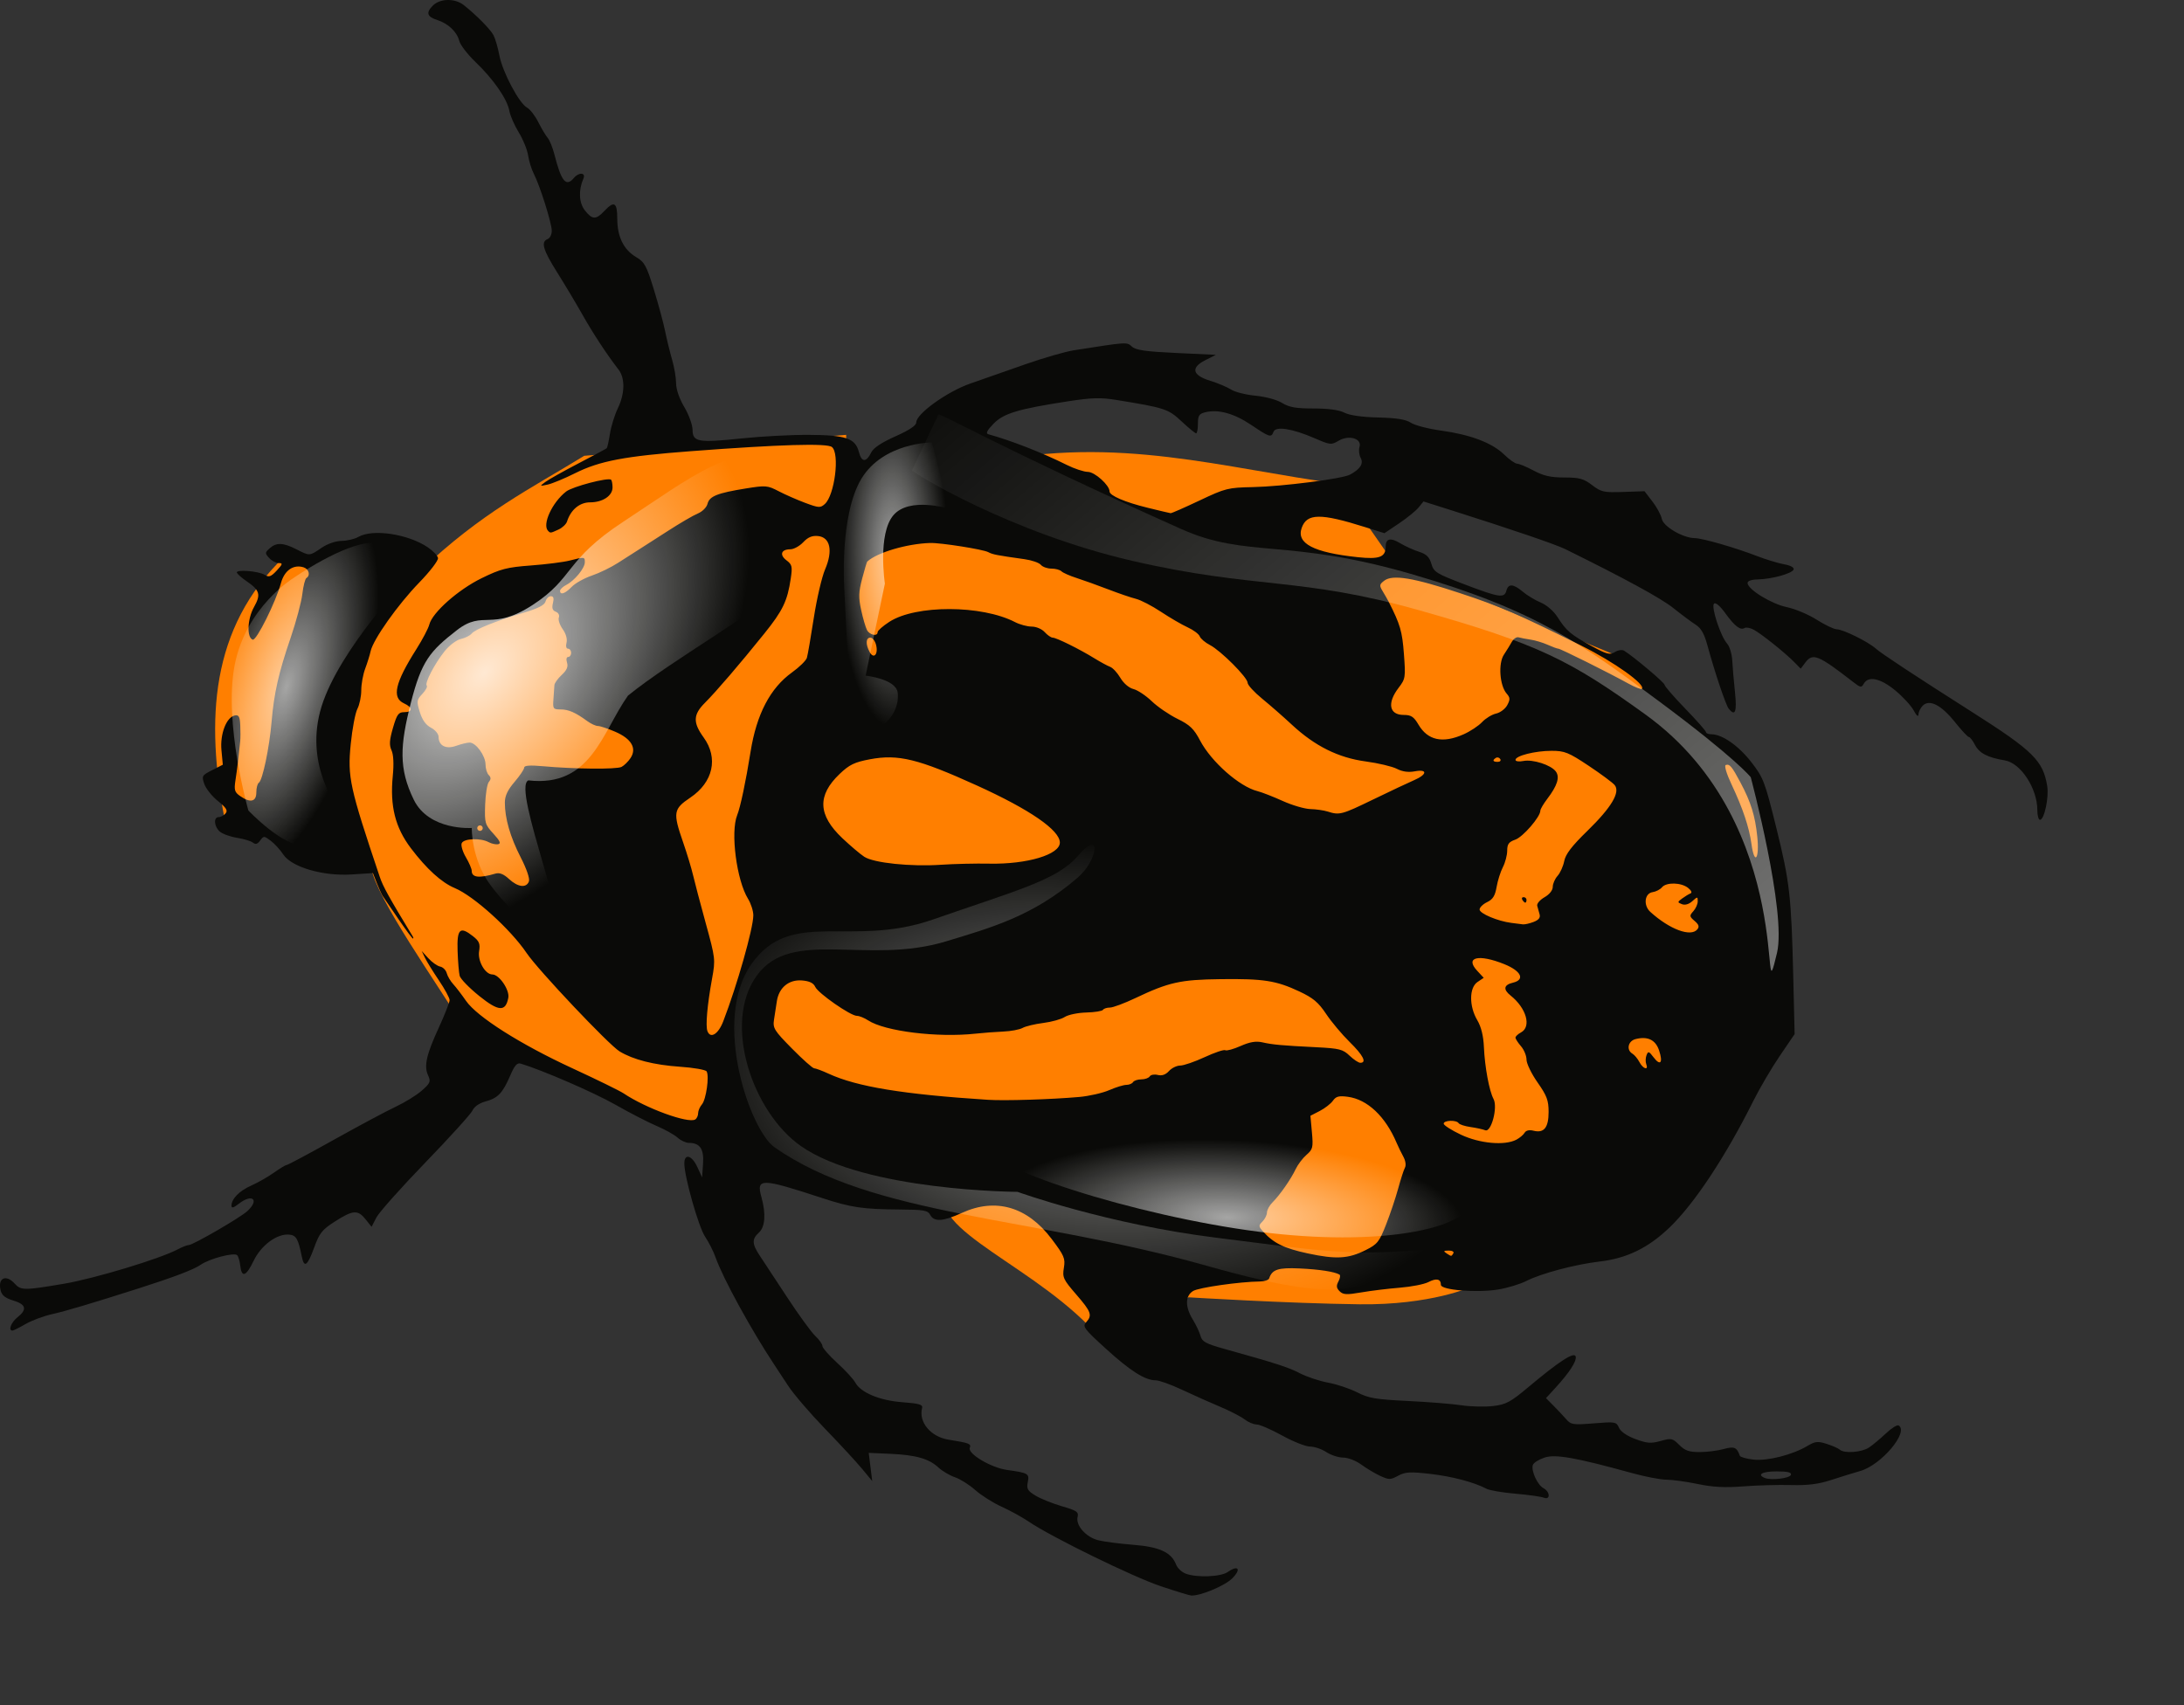<?xml version="1.0"?><svg width="389.333" height="304" xmlns="http://www.w3.org/2000/svg" xmlns:xlink="http://www.w3.org/1999/xlink">
 <rect width="100%" height="100%" fill="#333333" stroke="none"/>
 <defs>
  <linearGradient id="linearGradient2273">
   <stop stop-color="#ffffff" stop-opacity="0.541" id="stop2275" offset="0"/>
   <stop stop-color="#ffffff" stop-opacity="0" id="stop2277" offset="1"/>
  </linearGradient>
  <linearGradient id="linearGradient2213">
   <stop stop-color="#ffffff" stop-opacity="0.633" offset="0" id="stop2215"/>
   <stop stop-color="#ffffff" stop-opacity="0" offset="1" id="stop2217"/>
  </linearGradient>
  <linearGradient id="linearGradient2191">
   <stop stop-color="#ffffff" stop-opacity="0.827" id="stop2193" offset="0"/>
   <stop stop-color="#ffffff" stop-opacity="0" id="stop2195" offset="1"/>
  </linearGradient>
  <radialGradient r="163.077" fy="425.171" fx="393.963" cy="425.171" cx="393.963" gradientTransform="matrix(0.454, 0.051, -0.03, 0.264, 27.747, 60.751)" gradientUnits="userSpaceOnUse" id="radialGradient1332" xlink:href="#linearGradient2273"/>
  <linearGradient y2="-0.132" x2="0.045" y1="1.14" x1="1.609" id="linearGradient1335" xlink:href="#linearGradient2213"/>
  <radialGradient r="85.755" fy="509.054" fx="468.948" cy="509.054" cx="468.948" gradientTransform="matrix(0.49, 0.019, -0.006, 0.161, -7.957, 126.167)" gradientUnits="userSpaceOnUse" id="radialGradient1338" xlink:href="#linearGradient2213"/>
  <radialGradient r="23.251" fy="238.867" fx="322.254" cy="238.867" cx="322.254" gradientTransform="matrix(0.43, -0.005, 0.015, 1.324, 16.98, -215.583)" gradientUnits="userSpaceOnUse" id="radialGradient1341" xlink:href="#linearGradient2213"/>
  <radialGradient r="29.09" fy="279.502" fx="100.528" cy="279.502" cx="100.528" gradientTransform="matrix(0.459, 0.132, -0.331, 1.148, 97.408, -211.656)" gradientUnits="userSpaceOnUse" id="radialGradient1344" xlink:href="#linearGradient2213"/>
  <radialGradient r="80.026" fy="278.112" fx="181.065" cy="278.112" cx="181.065" gradientTransform="matrix(0.334, 0.304, -0.487, 0.534, 161.299, -83.638)" gradientUnits="userSpaceOnUse" id="radialGradient1347" xlink:href="#linearGradient2191"/>
 </defs>
 <g>
  <title>Layer 1</title>
  <path fill="#ff7f00" fill-rule="evenodd" stroke-width="1px" id="path1314" d="m150.846,85.623l0,-8.093l-46.692,3.735c-9.395,5.772 -18.306,10.092 -29.26,20.544l-24.28,-2.49c-13.16,12.674 -13.926,29.067 -10.583,46.692l26.147,8.716c0.967,5.548 11.482,20.162 17.432,29.883l41.089,18.677l43.579,9.961c-1.163,7.316 20.467,14.305 29.883,28.015l13.696,-9.961c0,0 17.743,1.089 30.505,1.245c12.762,0.156 19.922,-3.113 19.922,-3.113l32.373,-9.961l23.657,-36.731l-6.226,-46.692l-13.696,-3.735l-7.471,-14.319l-42.334,-17.432l-9.961,-14.319c-20.373,-2.712 -39.438,-8.694 -62.878,-3.735l-24.902,3.113z"/>
  <path fill="#0a0a08" d="m206.904,282.803c-4.906,-1.638 -19.496,-8.775 -23.493,-11.492c-1.157,-0.786 -3.348,-1.994 -4.87,-2.682c-1.522,-0.689 -3.626,-2.018 -4.676,-2.955c-1.05,-0.936 -2.679,-1.964 -3.619,-2.284c-0.94,-0.32 -2.269,-1.103 -2.953,-1.74c-1.693,-1.577 -4.011,-2.236 -8.576,-2.442l-3.852,-0.173l0.311,2.515l0.311,2.515l-1.834,-2.215c-1.009,-1.218 -3.98,-4.43 -6.602,-7.137c-2.622,-2.707 -5.567,-6.141 -6.544,-7.63c-0.977,-1.489 -2.069,-3.15 -2.429,-3.692c-4.158,-6.271 -9.196,-15.467 -10.496,-19.159c-0.389,-1.104 -1.235,-2.783 -1.881,-3.73c-1.154,-1.694 -3.708,-10.692 -3.708,-13.064c0,-1.846 1.34,-1.479 2.316,0.635l0.853,1.846l0.169,-2.445c0.182,-2.628 -0.558,-3.708 -2.54,-3.708c-0.54,0 -1.439,-0.419 -1.998,-0.932c-0.559,-0.513 -2.234,-1.448 -3.724,-2.079c-1.489,-0.631 -4.812,-2.343 -7.384,-3.806c-3.821,-2.173 -12.967,-6.141 -16.853,-7.312c-0.652,-0.197 -1.098,0.31 -1.881,2.136c-1.334,3.113 -2.195,4.015 -4.399,4.608c-1.104,0.297 -2.01,0.926 -2.322,1.61c-0.281,0.617 -4.057,4.787 -8.39,9.267c-4.333,4.48 -8.266,8.894 -8.74,9.81l-0.861,1.665l-1.061,-1.331c-1.385,-1.737 -2.25,-1.68 -5.441,0.362c-2.322,1.485 -2.78,2.059 -3.734,4.676c-1.191,3.267 -1.776,3.702 -2.195,1.63c-0.645,-3.192 -0.995,-3.815 -2.215,-3.942c-2.181,-0.226 -5.035,1.867 -6.39,4.688c-1.341,2.789 -2.125,3.059 -2.376,0.816c-0.089,-0.791 -0.333,-1.616 -0.542,-1.833c-0.533,-0.552 -4.933,0.602 -6.525,1.71c-1.216,0.847 -4.757,2.196 -10.985,4.185c-8.369,2.673 -13.128,4.09 -15.506,4.616c-1.489,0.33 -3.613,1.123 -4.72,1.763c-1.107,0.64 -2.159,1.164 -2.338,1.164c-0.787,0 -0.219,-1.489 0.905,-2.373c1.762,-1.386 1.536,-2.302 -0.734,-2.982c-1.41,-0.423 -2.048,-0.923 -2.261,-1.773c-0.564,-2.246 0.925,-2.983 2.503,-1.24c1.105,1.221 1.718,1.221 8.858,0c5.458,-0.933 16.993,-4.423 20.184,-6.107c0.812,-0.429 1.708,-0.781 1.99,-0.782c0.761,-0.004 9.157,-4.868 10.439,-6.047c2.224,-2.045 0.871,-3.195 -1.533,-1.303c-0.913,0.718 -1.297,0.824 -1.297,0.356c0,-1.239 1.397,-2.667 3.533,-3.611c1.17,-0.517 2.992,-1.555 4.048,-2.306c1.056,-0.751 2.08,-1.366 2.277,-1.366c0.196,0 3.984,-2.025 8.417,-4.501c4.433,-2.475 9.389,-5.123 11.014,-5.885c1.624,-0.761 3.712,-2.052 4.639,-2.868c1.523,-1.34 1.631,-1.603 1.119,-2.727c-0.761,-1.671 -0.31,-3.661 1.946,-8.578c1.042,-2.271 1.894,-4.443 1.894,-4.826c0,-0.383 -0.852,-1.958 -1.894,-3.5c-1.042,-1.542 -2.163,-3.357 -2.491,-4.034l-0.597,-1.231l1.195,1.305c0.657,0.718 1.602,1.383 2.1,1.479c0.498,0.096 1.026,0.623 1.173,1.171c0.147,0.548 0.67,1.433 1.162,1.966c0.492,0.533 1.512,1.865 2.267,2.96c1.971,2.857 9.679,7.746 18.989,12.043c4.332,2 8.43,4.007 9.106,4.461c3.987,2.674 11.533,5.424 12.775,4.656c0.284,-0.175 0.516,-0.676 0.516,-1.112c0,-0.436 0.304,-1.143 0.676,-1.571c0.75,-0.863 1.346,-5.063 0.836,-5.889c-0.179,-0.29 -2.309,-0.663 -4.734,-0.828c-4.644,-0.317 -8.347,-1.256 -10.78,-2.736c-1.921,-1.168 -14.521,-14.5 -16.558,-17.519c-2.872,-4.257 -9.416,-10.177 -12.824,-11.601c-2.349,-0.981 -5.02,-3.409 -7.819,-7.106c-2.798,-3.696 -3.757,-7.524 -3.228,-12.89c0.21,-2.13 0.128,-3.787 -0.224,-4.561c-0.433,-0.95 -0.376,-1.828 0.258,-4.011c0.7,-2.408 0.978,-2.795 2.008,-2.795c1.552,0 1.533,-0.852 -0.035,-1.566c-2.22,-1.011 -1.621,-3.636 2.211,-9.69c1.091,-1.724 2.123,-3.688 2.292,-4.364c0.536,-2.138 5.147,-6.222 9.333,-8.269c3.396,-1.66 4.503,-1.945 8.807,-2.267c2.707,-0.203 5.808,-0.597 6.891,-0.877c2.624,-0.678 2.71,-0.667 2.69,0.329c-0.022,1.064 -1.818,3.246 -3.305,4.015c-0.609,0.315 -1.108,0.786 -1.108,1.048c0,0.822 0.903,0.519 2.072,-0.698c0.62,-0.645 2.235,-1.549 3.589,-2.009c1.354,-0.46 3.458,-1.484 4.676,-2.275c1.218,-0.791 2.837,-1.825 3.598,-2.298c0.76,-0.473 3.125,-1.989 5.256,-3.369c2.13,-1.38 4.535,-2.784 5.343,-3.118c0.834,-0.345 1.594,-1.102 1.756,-1.748c0.339,-1.349 1.739,-1.908 6.857,-2.733c3.513,-0.567 3.837,-0.539 5.816,0.492c1.153,0.601 3.283,1.537 4.734,2.08c2.422,0.906 2.71,0.923 3.507,0.202c1.754,-1.588 2.677,-8.982 1.267,-10.152c-0.859,-0.713 -9.149,-0.472 -25.088,0.731c-11.835,0.893 -16.327,1.744 -20.674,3.919c-1.895,0.948 -4.11,1.867 -4.922,2.042c-1.45,0.313 -1.457,0.304 -0.414,-0.469c0.584,-0.433 3.242,-1.923 5.907,-3.311c2.664,-1.388 4.932,-2.603 5.039,-2.701c0.107,-0.098 0.367,-1.265 0.577,-2.593c0.21,-1.328 0.842,-3.368 1.405,-4.533c1.267,-2.623 1.313,-5.363 0.115,-6.911c-2.094,-2.706 -4.494,-6.359 -6.442,-9.806c-1.142,-2.021 -3.168,-5.409 -4.501,-7.528c-2.525,-4.015 -2.932,-5.445 -1.686,-5.923c0.406,-0.156 0.738,-0.816 0.738,-1.467c0,-1.353 -2.117,-8.076 -3.206,-10.182c-0.401,-0.775 -0.858,-2.252 -1.017,-3.282c-0.159,-1.031 -0.907,-2.87 -1.663,-4.089c-0.756,-1.218 -1.51,-2.945 -1.675,-3.838c-0.391,-2.116 -2.832,-5.637 -6.042,-8.714c-1.412,-1.354 -2.714,-3.049 -2.892,-3.768c-0.396,-1.596 -1.967,-3.087 -3.902,-3.707c-1.849,-0.591 -2.072,-1.313 -0.8,-2.585c1.287,-1.287 3.931,-1.329 5.502,-0.087c2.22,1.755 4.725,4.289 5.298,5.358c0.315,0.589 0.791,2.221 1.058,3.626c0.561,2.958 3.522,8.543 4.929,9.296c0.529,0.283 1.432,1.449 2.006,2.591c0.574,1.142 1.329,2.408 1.679,2.814c0.349,0.406 0.888,1.735 1.196,2.953c1.219,4.815 2.082,5.855 3.468,4.184c0.884,-1.065 2.177,-0.971 1.696,0.123c-0.904,2.057 -0.797,4.312 0.268,5.666c1.311,1.667 1.974,1.69 3.45,0.118c1.778,-1.893 2.321,-1.574 2.321,1.365c0,3.211 1.137,5.522 3.363,6.836c1.496,0.882 1.849,1.528 3.151,5.749c0.806,2.615 1.714,5.973 2.017,7.462c0.303,1.489 0.865,3.785 1.249,5.102c0.384,1.317 0.701,3.2 0.706,4.184c0.005,1.09 0.579,2.751 1.468,4.251c0.803,1.354 1.464,3.177 1.468,4.052c0.011,2.17 1.008,2.345 8.722,1.534c3.465,-0.365 8.847,-0.651 11.96,-0.636c6.672,0.032 8.34,0.605 8.978,3.083c0.473,1.838 1.309,1.855 2.193,0.044c0.388,-0.795 1.848,-1.766 4.307,-2.863c2.486,-1.109 3.72,-1.933 3.72,-2.483c0,-1.537 5.466,-5.469 9.638,-6.933c2.144,-0.752 6.557,-2.297 9.806,-3.433c3.249,-1.136 7.125,-2.255 8.614,-2.489c9.69,-1.517 9.456,-1.502 10.39,-0.657c0.692,0.626 2.442,0.876 7.924,1.133l7.036,0.329l-1.867,0.946c-2.669,1.352 -2.349,2.69 0.882,3.687c1.354,0.418 3.015,1.118 3.692,1.557c0.677,0.439 2.644,0.934 4.371,1.101c1.808,0.175 3.816,0.722 4.734,1.289c1.255,0.775 2.452,0.985 5.622,0.985c2.635,0 4.526,0.258 5.47,0.746c0.921,0.476 3.1,0.788 6.027,0.861c3.315,0.084 4.935,0.345 5.849,0.944c0.696,0.456 3.098,1.08 5.34,1.387c5.243,0.718 9.111,2.182 11.247,4.256c0.935,0.908 1.986,1.65 2.336,1.65c0.35,0 1.678,0.554 2.951,1.231c1.776,0.944 3.049,1.231 5.474,1.231c2.687,0 3.425,0.202 4.937,1.354c1.632,1.242 2.09,1.343 5.564,1.223l3.785,-0.131l1.418,1.843c0.78,1.013 1.529,2.401 1.664,3.084c0.27,1.363 3.74,3.4 5.854,3.436c1.439,0.025 7.129,1.661 11.128,3.2c1.624,0.625 3.798,1.286 4.831,1.468c1.127,0.199 1.801,0.566 1.686,0.918c-0.232,0.714 -3.865,1.724 -6.394,1.778c-1.145,0.025 -1.834,0.273 -1.815,0.655c0.057,1.144 4.251,3.714 6.989,4.283c1.48,0.307 3.884,1.319 5.342,2.248c1.458,0.929 3.062,1.695 3.564,1.702c1.138,0.016 5.641,2.242 6.963,3.441c0.95,0.863 6.943,4.811 17.228,11.353c10.823,6.883 12.607,8.648 13.332,13.18c0.324,2.027 -0.531,6.003 -1.291,6.003c-0.26,0 -0.473,-0.782 -0.473,-1.739c0,-3.869 -2.957,-8.392 -5.793,-8.861c-3.059,-0.506 -4.554,-1.282 -5.318,-2.76c-0.4,-0.774 -0.891,-1.407 -1.09,-1.407c-0.199,0 -1.323,-1.204 -2.497,-2.676c-2.42,-3.033 -4.533,-4.111 -5.723,-2.921c-0.41,0.41 -0.755,1.117 -0.766,1.572c-0.013,0.51 -0.343,0.232 -0.861,-0.725c-0.462,-0.853 -1.944,-2.459 -3.293,-3.569c-2.629,-2.163 -4.789,-2.625 -5.589,-1.195c-0.419,0.749 -0.586,0.725 -1.87,-0.273c-6.233,-4.84 -7.23,-5.25 -8.54,-3.514l-0.841,1.115l-1.183,-1.201c-1.667,-1.692 -5.893,-5.063 -7.223,-5.761c-0.615,-0.323 -1.333,-0.454 -1.596,-0.291c-0.748,0.462 -1.76,-0.314 -3.447,-2.643c-0.951,-1.313 -1.732,-1.971 -2.01,-1.693c-0.555,0.555 1.181,5.843 2.337,7.12c0.442,0.488 0.853,1.833 0.915,2.988c0.061,1.155 0.28,3.706 0.487,5.669c0.37,3.515 0.043,4.382 -1.113,2.953c-0.525,-0.649 -2.512,-6.562 -3.803,-11.319c-0.559,-2.06 -1.131,-3.058 -2.108,-3.676c-0.737,-0.467 -2.524,-1.797 -3.97,-2.956c-2.178,-1.746 -8.58,-5.238 -19.275,-10.514c-1.675,-0.826 -9.706,-3.566 -20.136,-6.869l-5.123,-1.622l-0.869,1.073c-0.478,0.59 -2.044,1.864 -3.481,2.831l-2.612,1.757l-3.456,-1.089c-7.952,-2.506 -10.371,-2.475 -11.293,0.145c-0.975,2.773 2.098,4.38 9.982,5.22c3.882,0.413 4.992,-0.01 4.992,-1.905c0,-1.434 0.859,-1.626 2.593,-0.58c0.875,0.528 2.376,1.21 3.336,1.516c1.336,0.426 1.856,0.932 2.215,2.152c0.434,1.475 0.875,1.749 5.884,3.655c6.213,2.364 7.13,2.504 7.487,1.139c0.34,-1.301 1.237,-1.243 2.939,0.19c0.768,0.646 2.211,1.515 3.207,1.931c1.076,0.45 2.298,1.522 3.008,2.641c1.524,2.399 2.354,3.098 6.106,5.141c2.662,1.45 3.19,1.584 4.078,1.035c0.561,-0.347 1.298,-0.457 1.638,-0.246c1.738,1.081 7.224,5.701 7.224,6.085c0,0.244 1.661,2.159 3.692,4.256c2.03,2.097 3.692,3.982 3.692,4.188c0,0.206 0.436,0.375 0.969,0.375c1.907,0 4.84,2.047 7.097,4.953c2.169,2.793 2.414,3.436 4.456,11.676c2.411,9.729 2.693,12.216 3.037,26.713l0.24,10.116l-2.661,3.913c-1.463,2.152 -3.584,5.766 -4.713,8.032c-4.911,9.857 -10.53,18.341 -14.944,22.561c-3.802,3.635 -7.597,5.48 -12.434,6.044c-4.358,0.509 -10.426,2.119 -13.073,3.469c-1.122,0.572 -3.402,1.26 -5.066,1.528c-3.799,0.612 -10.165,0.09 -10.165,-0.833c0,-1.064 -0.796,-1.241 -2.231,-0.497c-0.742,0.385 -3.036,0.835 -5.097,1.001c-2.061,0.165 -5.151,0.542 -6.866,0.838c-2.627,0.452 -3.236,0.419 -3.863,-0.208c-0.579,-0.579 -0.624,-0.97 -0.203,-1.757c0.298,-0.557 0.375,-1.106 0.171,-1.22c-0.919,-0.516 -3.608,-0.926 -7.127,-1.088c-3.788,-0.174 -4.869,0.18 -5.397,1.765c-0.1,0.301 -0.84,0.553 -1.644,0.561c-3.581,0.035 -10.914,1.079 -11.922,1.698c-1.422,0.874 -1.44,2.816 -0.049,5.088c0.58,0.948 1.202,2.266 1.381,2.93c0.275,1.017 0.944,1.38 4.235,2.298c9.297,2.594 11.416,3.278 13.507,4.363c1.218,0.632 3.473,1.38 5.01,1.663c1.537,0.282 3.863,1.06 5.169,1.727c2.039,1.043 3.311,1.259 9.019,1.536c3.655,0.177 7.97,0.523 9.589,0.769c1.619,0.246 4.141,0.307 5.604,0.135c2.35,-0.276 3.098,-0.68 6.409,-3.458c5.482,-4.599 8.139,-6.305 8.337,-5.349c0.175,0.844 -1.137,2.856 -3.652,5.601l-1.645,1.796l1.339,1.349c0.736,0.742 1.754,1.826 2.263,2.41c0.854,0.981 1.226,1.037 4.922,0.737c3.829,-0.311 4.019,-0.277 4.491,0.789c0.305,0.69 1.423,1.457 2.942,2.017c2.069,0.764 2.766,0.816 4.486,0.334c1.907,-0.534 2.117,-0.489 3.312,0.706c1.019,1.019 1.75,1.275 3.636,1.273c1.298,-0.002 3.222,-0.242 4.275,-0.534c1.897,-0.527 2.351,-0.339 2.893,1.201c0.081,0.23 1.173,0.533 2.427,0.675c2.501,0.282 6.934,-0.84 9.623,-2.437c1.391,-0.825 1.837,-0.872 3.446,-0.358c1.016,0.325 2.058,0.785 2.316,1.023c0.774,0.716 3.907,0.488 5.207,-0.379c0.669,-0.447 2.028,-1.579 3.019,-2.518c0.991,-0.938 2.013,-1.575 2.272,-1.415c1.867,1.154 -3.094,7.043 -6.831,8.111c-1.191,0.34 -3.541,1.068 -5.223,1.617c-2.247,0.734 -4.141,0.971 -7.137,0.892c-2.243,-0.059 -6.075,0.049 -8.514,0.239c-3.26,0.254 -5.413,0.142 -8.122,-0.423c-2.027,-0.423 -4.531,-0.769 -5.563,-0.769c-1.032,-0 -3.801,-0.531 -6.153,-1.18c-10.011,-2.761 -13.638,-3.405 -15.575,-2.766c-0.998,0.329 -1.935,0.913 -2.082,1.297c-0.379,0.988 0.792,3.579 1.881,4.162c1.205,0.645 1.255,2.174 0.056,1.693c-0.474,-0.19 -2.744,-0.508 -5.045,-0.707c-2.301,-0.198 -4.627,-0.595 -5.169,-0.882c-2.214,-1.173 -6.144,-2.208 -10.079,-2.655c-3.549,-0.403 -4.396,-0.353 -5.674,0.335c-1.386,0.746 -1.634,0.747 -3.212,0.014c-0.94,-0.437 -2.463,-1.347 -3.382,-2.022c-0.928,-0.681 -2.352,-1.228 -3.2,-1.23c-0.84,-0.002 -2.191,-0.443 -3.004,-0.981c-0.812,-0.538 -2.114,-0.979 -2.893,-0.981c-0.779,-0.002 -3.021,-0.889 -4.983,-1.972c-1.962,-1.083 -4.008,-1.969 -4.547,-1.969c-0.539,0 -1.509,-0.41 -2.154,-0.911c-0.646,-0.501 -2.614,-1.515 -4.373,-2.254c-1.76,-0.739 -4.809,-2.101 -6.776,-3.027c-1.967,-0.926 -4.08,-1.684 -4.695,-1.684c-1.901,0 -4.519,-1.664 -8.919,-5.669c-3.843,-3.498 -4.159,-3.921 -3.485,-4.665c1.143,-1.264 0.93,-1.865 -1.765,-4.976c-2.309,-2.665 -2.481,-3.037 -2.197,-4.743c0.28,-1.678 0.074,-2.162 -2.197,-5.172c-4.334,-5.743 -9.974,-7.373 -15.988,-4.619c-3.35,1.534 -4.953,1.636 -5.636,0.36c-0.44,-0.821 -1.114,-0.94 -5.542,-0.971c-6.49,-0.046 -8.581,-0.356 -13.682,-2.027c-10.976,-3.596 -11.822,-3.611 -10.871,-0.187c0.832,2.997 0.667,5.324 -0.45,6.335c-1.28,1.158 -1.242,2.023 0.183,4.158c0.642,0.962 2.838,4.297 4.879,7.41c2.042,3.113 4.285,6.198 4.986,6.854c0.701,0.656 1.274,1.465 1.274,1.797c0,0.332 1.186,1.687 2.635,3.012c1.45,1.325 2.897,2.897 3.216,3.493c0.963,1.799 4.343,3.211 8.424,3.518c2.954,0.222 3.653,0.425 3.499,1.016c-0.661,2.532 1.521,5.147 4.724,5.663c3.726,0.6 4.055,0.728 3.774,1.462c-0.4,1.042 3.777,3.527 6.596,3.925c3.851,0.543 4.047,0.659 3.739,2.199c-0.235,1.173 -0.029,1.53 1.371,2.381c0.906,0.551 3.024,1.404 4.707,1.897c2.671,0.781 3.027,1.025 2.803,1.92c-0.37,1.474 1.483,3.579 3.64,4.135c1.001,0.258 3.808,0.626 6.238,0.818c4.742,0.374 6.838,1.341 7.687,3.545c0.236,0.614 1.002,1.334 1.701,1.6c1.98,0.753 6.255,0.587 7.51,-0.292c1.887,-1.322 2.447,-0.514 0.791,1.141c-1.32,1.32 -5.642,3.128 -7.305,3.057c-0.289,-0.012 -2.741,-0.762 -5.448,-1.666zm112.357,-19.847c0.146,-0.443 -0.568,-0.615 -2.546,-0.615c-2.553,0 -3.571,0.555 -2.133,1.162c1.117,0.472 4.473,0.08 4.679,-0.547zm-75.808,-40.073c2.1,-1.049 2.428,-1.462 3.653,-4.598c0.74,-1.895 1.707,-4.775 2.148,-6.399c0.441,-1.624 0.98,-3.286 1.197,-3.692c0.231,-0.431 0.113,-1.25 -0.283,-1.969c-0.373,-0.677 -0.912,-1.784 -1.199,-2.461c-1.999,-4.722 -5.202,-7.746 -8.702,-8.215c-1.588,-0.213 -2.104,-0.076 -2.654,0.703c-0.375,0.532 -1.431,1.353 -2.346,1.825l-1.664,0.857l0.267,2.948c0.245,2.7 0.164,3.038 -0.963,4.015c-0.677,0.587 -1.545,1.731 -1.93,2.544c-0.858,1.812 -2.785,4.581 -4.124,5.924c-0.549,0.551 -0.998,1.366 -0.998,1.811c0,0.445 -0.358,1.167 -0.795,1.604c-0.732,0.732 -0.722,0.876 0.123,1.811c1.864,2.063 3.754,2.986 7.946,3.883c5.079,1.086 7.212,0.964 10.324,-0.59zm15.629,0.571c0.17,-0.274 -0.199,-0.489 -0.832,-0.485c-0.914,0.006 -0.992,0.101 -0.398,0.485c0.916,0.592 0.865,0.592 1.231,0zm11.231,-20.254c0.591,-0.31 1.253,-0.865 1.47,-1.233c0.252,-0.427 0.833,-0.559 1.606,-0.365c1.858,0.466 2.675,-0.559 2.675,-3.357c0,-2.057 -0.313,-2.891 -1.969,-5.253c-1.083,-1.544 -1.969,-3.373 -1.969,-4.064c0,-0.691 -0.443,-1.768 -0.984,-2.392c-0.541,-0.624 -0.984,-1.315 -0.984,-1.535c0,-0.22 0.443,-0.637 0.984,-0.926c1.9,-1.017 0.967,-4.33 -1.851,-6.576c-1.369,-1.091 -1.223,-1.907 0.411,-2.293c2.209,-0.521 1.495,-2.076 -1.513,-3.295c-4.612,-1.868 -7.116,-1.26 -4.851,1.178l1.159,1.248l-1.108,0.745c-1.492,1.003 -1.516,4.307 -0.049,6.792c0.707,1.198 1.103,2.801 1.193,4.827c0.157,3.547 0.947,7.804 1.713,9.236c0.792,1.48 -0.408,6.012 -1.477,5.579c-0.42,-0.171 -1.6,-0.429 -2.622,-0.574c-1.022,-0.145 -1.976,-0.456 -2.121,-0.69c-0.374,-0.605 -2.666,-0.53 -2.666,0.087c0,0.282 1.384,1.168 3.076,1.969c3.332,1.576 7.803,1.98 9.877,0.892zm-77.929,-7.617c1.76,-0.155 4.169,-0.704 5.354,-1.219c1.185,-0.515 2.556,-0.937 3.047,-0.937c0.491,0 1.03,-0.222 1.197,-0.492c0.167,-0.271 0.832,-0.492 1.477,-0.492c0.645,0 1.32,-0.239 1.501,-0.532c0.181,-0.293 0.827,-0.407 1.437,-0.254c0.74,0.186 1.401,-0.046 1.992,-0.698c0.486,-0.537 1.388,-0.977 2.004,-0.977c0.616,0 2.579,-0.675 4.362,-1.501c1.783,-0.825 3.436,-1.381 3.673,-1.235c0.237,0.146 1.462,-0.19 2.723,-0.748c1.647,-0.729 2.736,-0.914 3.868,-0.658c1.857,0.42 3.44,0.564 9.628,0.875c4.117,0.207 4.748,0.367 5.934,1.503c0.73,0.699 1.591,1.271 1.915,1.271c1.202,0 0.518,-1.337 -1.9,-3.71c-1.369,-1.343 -3.258,-3.597 -4.198,-5.009c-1.368,-2.054 -2.32,-2.852 -4.772,-4.001c-4.135,-1.938 -6.361,-2.286 -14.035,-2.193c-7.171,0.087 -9.234,0.547 -15.209,3.386c-1.946,0.925 -3.982,1.682 -4.524,1.682c-0.542,0 -1.098,0.182 -1.236,0.405c-0.138,0.223 -1.477,0.437 -2.976,0.476c-1.499,0.039 -3.227,0.398 -3.84,0.797c-0.613,0.399 -2.333,0.879 -3.822,1.066c-1.489,0.188 -3.15,0.586 -3.692,0.886c-0.541,0.299 -2.092,0.59 -3.446,0.647c-1.354,0.057 -3.569,0.224 -4.922,0.372c-6.804,0.744 -16.182,-0.413 -19.16,-2.364c-0.678,-0.444 -1.581,-0.808 -2.006,-0.808c-1.132,0 -6.91,-4.019 -7.43,-5.169c-0.312,-0.687 -1.02,-1.032 -2.348,-1.141c-2.346,-0.193 -4.116,1.259 -4.49,3.681c-0.14,0.904 -0.369,2.389 -0.509,3.299c-0.235,1.521 0.026,1.94 3.21,5.169c1.906,1.933 3.685,3.514 3.953,3.514c0.268,0 1.427,0.433 2.574,0.962c5.052,2.328 13.294,3.678 28.421,4.655c2.977,0.192 11.239,-0.066 16.244,-0.507zm101.087,-5.848c-0.156,-0.406 -0.135,-1.125 0.046,-1.597c0.293,-0.763 0.431,-0.723 1.25,0.362c1.214,1.61 1.723,1.002 0.998,-1.194c-0.63,-1.908 -2.027,-2.59 -4.195,-2.046c-1.35,0.339 -1.696,1.935 -0.564,2.604c0.367,0.217 0.928,0.892 1.248,1.501c0.644,1.227 1.665,1.537 1.217,0.369zm-164.545,-7.63c2.476,-6.432 5.351,-16.558 5.365,-18.893c0.005,-0.78 -0.418,-2.109 -0.938,-2.953c-2.046,-3.318 -3.161,-11.888 -1.941,-14.916c0.577,-1.432 1.546,-6.023 2.389,-11.314c1.064,-6.683 3.502,-11.352 7.387,-14.142c1.308,-0.94 2.501,-2.11 2.652,-2.602c0.151,-0.491 0.704,-3.687 1.231,-7.101c0.526,-3.414 1.434,-7.316 2.016,-8.67c1.428,-3.319 0.917,-5.725 -1.263,-5.943c-1.055,-0.105 -1.793,0.204 -2.642,1.108c-0.648,0.69 -1.68,1.254 -2.294,1.254c-1.633,0 -1.978,0.991 -0.686,1.966c1.004,0.757 1.084,1.1 0.762,3.255c-0.598,4.011 -1.409,5.697 -4.709,9.801c-4.353,5.413 -8.569,10.329 -10.594,12.354c-2.107,2.107 -2.158,3.504 -0.223,6.175c2.654,3.664 1.696,7.982 -2.38,10.725c-3.025,2.036 -3.124,2.648 -1.285,7.961c0.692,1.998 1.489,4.63 1.772,5.848c0.283,1.218 1.304,5.089 2.269,8.603c1.714,6.238 1.74,6.468 1.125,9.845c-0.863,4.736 -1.188,8.435 -0.824,9.383c0.538,1.401 1.932,0.537 2.809,-1.741zm173.642,-16.396c0.4,-0.482 0.28,-0.862 -0.477,-1.511c-0.931,-0.797 -0.949,-0.936 -0.228,-1.733c0.431,-0.476 0.784,-1.271 0.784,-1.765c0,-0.862 -0.04,-0.863 -0.966,-0.025c-0.602,0.544 -1.298,0.746 -1.846,0.533c-0.835,-0.324 -0.832,-0.376 0.051,-1.026c0.512,-0.377 1.177,-0.779 1.477,-0.893c0.322,-0.122 0.142,-0.527 -0.439,-0.987c-1.238,-0.98 -3.875,-1.037 -4.652,-0.102c-0.324,0.39 -1.071,0.777 -1.66,0.861c-1.449,0.206 -1.697,2.364 -0.407,3.532c3.439,3.113 7.202,4.514 8.364,3.114zm-29.187,-1.333c0.913,-0.347 1.244,-0.763 1.077,-1.354c-0.133,-0.469 -0.324,-1.156 -0.424,-1.527c-0.101,-0.371 0.481,-1.055 1.294,-1.52c0.886,-0.507 1.477,-1.249 1.477,-1.854c0,-0.555 0.385,-1.436 0.856,-1.958c0.471,-0.522 1.005,-1.71 1.188,-2.64c0.243,-1.236 1.352,-2.683 4.124,-5.382c4.295,-4.182 5.916,-6.907 4.862,-8.176c-0.359,-0.432 -2.449,-1.982 -4.644,-3.442c-3.576,-2.38 -4.264,-2.656 -6.608,-2.656c-2.912,0 -6.423,0.883 -6.423,1.616c0,0.262 0.627,0.351 1.393,0.197c1.695,-0.339 4.953,0.712 5.8,1.871c0.743,1.016 0.27,2.523 -1.533,4.887c-0.676,0.887 -1.23,1.835 -1.23,2.108c0,1.095 -3.103,4.684 -4.459,5.157c-1.161,0.405 -1.448,0.792 -1.448,1.958c0,0.799 -0.347,2.123 -0.77,2.943c-0.424,0.819 -0.928,2.414 -1.121,3.544c-0.268,1.569 -0.667,2.206 -1.691,2.697c-0.737,0.353 -1.34,0.944 -1.34,1.313c0,0.718 3.23,2.079 5.661,2.387c0.812,0.103 1.739,0.22 2.06,0.261c0.321,0.041 1.176,-0.152 1.901,-0.427zm-1.992,-3.929c-0.167,-0.271 -0.07,-0.492 0.217,-0.492c0.287,0 0.521,0.222 0.521,0.492c0,0.271 -0.098,0.492 -0.217,0.492c-0.119,0 -0.354,-0.222 -0.521,-0.492zm-177.104,-3.289c0.191,-0.497 -0.396,-2.22 -1.467,-4.307c-1.863,-3.632 -2.819,-6.942 -2.819,-9.761c0,-1.188 0.491,-2.236 1.723,-3.675c0.948,-1.107 1.723,-2.259 1.723,-2.56c0,-0.378 1.031,-0.454 3.323,-0.246c5.695,0.517 13.128,0.583 14.029,0.124c0.474,-0.242 1.201,-0.958 1.617,-1.592c1.142,-1.743 0.145,-3.438 -2.756,-4.686c-1.301,-0.56 -2.682,-1.018 -3.069,-1.018c-0.387,0 -1.234,-0.388 -1.881,-0.861c-2.126,-1.556 -3.352,-2.092 -4.78,-2.092c-1.323,0 -1.399,-0.11 -1.266,-1.846c0.078,-1.015 0.154,-2.133 0.17,-2.485c0.016,-0.351 0.602,-1.17 1.302,-1.818c0.909,-0.843 1.181,-1.468 0.951,-2.192c-0.187,-0.59 -0.102,-1.012 0.204,-1.012c0.289,0 0.525,-0.332 0.525,-0.738c0,-0.406 -0.247,-0.738 -0.55,-0.738c-0.321,0 -0.434,-0.443 -0.271,-1.066c0.169,-0.648 -0.098,-1.596 -0.683,-2.417c-0.529,-0.743 -0.837,-1.674 -0.685,-2.07c0.157,-0.409 -0.078,-0.855 -0.543,-1.034c-0.591,-0.227 -0.733,-0.655 -0.511,-1.54c0.218,-0.87 0.107,-1.226 -0.383,-1.226c-0.38,0 -0.799,0.416 -0.932,0.924c-0.172,0.656 -1.295,1.238 -3.872,2.006c-5.036,1.501 -8.66,2.954 -9.306,3.732c-0.3,0.362 -1.167,0.794 -1.926,0.961c-0.759,0.167 -2.043,1.127 -2.852,2.134c-1.81,2.252 -3.642,5.764 -3.224,6.182c0.17,0.17 -0.182,0.832 -0.783,1.471c-1.016,1.082 -1.048,1.306 -0.453,3.244c0.429,1.398 1.083,2.314 1.992,2.787c0.745,0.387 1.354,1.114 1.354,1.616c0,1.599 1.315,2.273 3.144,1.612c0.881,-0.319 1.958,-0.579 2.393,-0.579c1.124,0 2.831,2.355 2.831,3.906c0,0.722 0.256,1.568 0.57,1.882c0.419,0.419 0.425,0.744 0.023,1.228c-0.301,0.362 -0.598,2.199 -0.661,4.082c-0.108,3.242 -0.03,3.514 1.47,5.146c1.166,1.268 1.392,1.764 0.855,1.877c-0.401,0.085 -1.169,-0.081 -1.707,-0.369c-1.471,-0.787 -4.468,-0.656 -4.801,0.211c-0.155,0.404 0.184,1.524 0.754,2.489c0.57,0.965 1.036,2.051 1.036,2.413c0,1.205 1.305,1.358 4.239,0.497c0.724,-0.213 1.456,0.08 2.41,0.965c1.573,1.457 3.083,1.646 3.545,0.442zm82.101,-3.174c6.722,0.129 12.556,-1.619 12.55,-3.762c-0.006,-2.208 -5.366,-5.897 -14.767,-10.165c-10.495,-4.765 -14.044,-5.634 -19.1,-4.681c-2.745,0.518 -3.643,0.952 -5.381,2.605c-4.035,3.838 -3.887,7.342 0.485,11.474c1.422,1.343 3.175,2.829 3.896,3.3c1.693,1.108 8.271,1.791 13.702,1.425c2.301,-0.155 6.178,-0.244 8.614,-0.197zm136.879,-4.802c-0.38,-3.729 -1.133,-6.158 -2.993,-9.655c-1.533,-2.881 -1.947,-3.373 -2.632,-3.132c-0.29,0.102 0.136,1.545 0.998,3.378c2.068,4.397 3.178,7.713 3.593,10.734c0.529,3.849 1.442,2.679 1.034,-1.326zm-227.206,-1.533c0,-0.271 -0.222,-0.492 -0.492,-0.492c-0.271,0 -0.492,0.222 -0.492,0.492c0,0.271 0.222,0.492 0.492,0.492c0.271,0 0.492,-0.222 0.492,-0.492zm158.723,-5.102c2.992,-1.453 6.27,-3 7.285,-3.438c2.379,-1.027 2.465,-2.023 0.137,-1.586c-1.138,0.214 -2.207,0.063 -3.198,-0.449c-0.819,-0.423 -3.317,-1.015 -5.551,-1.315c-4.873,-0.654 -9.071,-2.744 -13.169,-6.559c-1.489,-1.386 -3.87,-3.471 -5.292,-4.633c-1.421,-1.162 -2.584,-2.435 -2.584,-2.827c0,-0.944 -4.774,-5.729 -6.718,-6.735c-0.842,-0.435 -1.661,-1.132 -1.821,-1.549c-0.16,-0.417 -1.128,-1.139 -2.152,-1.606c-1.024,-0.467 -3.168,-1.716 -4.765,-2.775c-1.597,-1.059 -3.591,-2.094 -4.43,-2.3c-0.839,-0.205 -3.076,-0.97 -4.972,-1.698c-1.895,-0.728 -4.435,-1.641 -5.645,-2.028c-1.21,-0.387 -2.417,-0.921 -2.683,-1.187c-0.266,-0.266 -1.077,-0.484 -1.802,-0.484c-0.725,0 -1.57,-0.304 -1.878,-0.675c-0.308,-0.371 -1.609,-0.822 -2.891,-1.002c-4.981,-0.698 -5.692,-0.836 -6.48,-1.258c-0.93,-0.498 -8.52,-1.693 -10.371,-1.633c-4.16,0.134 -9.416,1.689 -11.206,3.316c-0.072,0.065 -0.477,1.426 -0.9,3.024c-0.639,2.415 -0.67,3.362 -0.182,5.612c0.323,1.489 0.791,3.095 1.04,3.569c0.481,0.915 1.895,1.195 1.895,0.375c0,-0.267 0.941,-1.095 2.092,-1.839c4.718,-3.052 16.455,-3.026 22.401,0.049c0.851,0.44 2.188,0.8 2.971,0.8c0.8,0 1.816,0.432 2.316,0.984c0.49,0.541 1.133,0.987 1.43,0.989c0.666,0.006 4.784,2.045 7.43,3.679c1.083,0.669 2.349,1.355 2.813,1.526c0.464,0.171 1.283,1.055 1.82,1.965c0.577,0.977 1.531,1.794 2.333,1.995c0.747,0.187 2.213,1.163 3.258,2.167c1.045,1.005 3.11,2.418 4.587,3.142c2.212,1.083 2.924,1.765 4.028,3.862c2.005,3.806 7.011,8.222 10.238,9.032c0.78,0.196 2.802,0.984 4.495,1.751c1.693,0.768 3.913,1.418 4.934,1.445c1.021,0.027 2.41,0.226 3.087,0.443c2.101,0.673 2.509,0.565 8.097,-2.149zm22.663,-7.212c-0.17,-0.275 -0.515,-0.373 -0.767,-0.217c-0.683,0.422 -0.555,0.717 0.309,0.717c0.422,0 0.628,-0.225 0.458,-0.5zm-6.567,-4.397c1.192,-0.527 2.688,-1.513 3.324,-2.19c0.636,-0.677 1.761,-1.363 2.5,-1.526c0.739,-0.162 1.634,-0.836 1.988,-1.497c0.543,-1.015 0.526,-1.337 -0.109,-2.068c-1.243,-1.43 -1.521,-5.362 -0.491,-6.924c0.482,-0.729 1.123,-1.769 1.425,-2.311c0.302,-0.541 0.847,-0.896 1.211,-0.788c0.364,0.108 1.326,0.293 2.138,0.411c0.812,0.118 2.175,0.528 3.028,0.911c0.853,0.383 1.711,0.697 1.906,0.697c0.384,0 8.968,4.278 12.484,6.221c1.187,0.656 2.27,1.082 2.405,0.946c0.746,-0.746 -4.914,-4.785 -10.811,-7.717c-11.533,-5.733 -14.282,-6.922 -21.608,-9.35c-8.287,-2.746 -12.008,-3.361 -13.494,-2.231c-0.883,0.672 -0.913,0.866 -0.292,1.886c0.381,0.626 0.861,1.47 1.068,1.876c2.063,4.053 2.413,5.25 2.717,9.276c0.32,4.238 0.285,4.46 -0.965,6.098c-2.059,2.7 -1.655,4.807 0.922,4.807c1.334,0 1.803,0.308 2.645,1.735c1.654,2.804 4.298,3.377 8.007,1.736zm-104.701,-15.952c-0.18,-0.716 -0.635,-1.302 -1.012,-1.302c-0.821,0 -0.888,1.162 -0.147,2.546c0.729,1.362 1.583,0.445 1.159,-1.245zm57.658,-25.749c4.622,-2.19 5.066,-2.301 9.542,-2.393c5.211,-0.107 15.89,-1.476 17.267,-2.213c1.841,-0.985 2.469,-1.966 1.919,-2.995c-0.285,-0.533 -0.381,-1.403 -0.212,-1.934c0.476,-1.501 -1.862,-2.218 -3.698,-1.134c-1.337,0.79 -1.514,0.772 -4.279,-0.427c-3.98,-1.726 -6.946,-2.199 -7.34,-1.172c-0.422,1.099 -0.66,1.027 -4.02,-1.23c-3.058,-2.053 -5.86,-2.813 -8.205,-2.224c-1.05,0.264 -1.26,0.602 -1.26,2.03c0,0.942 -0.143,1.713 -0.318,1.713c-0.175,0 -1.339,-0.955 -2.587,-2.122c-2.385,-2.231 -2.95,-2.417 -11.616,-3.827c-2.821,-0.459 -4.382,-0.416 -8.614,0.237c-8.974,1.385 -11.505,2.148 -13.313,4.012c-1.154,1.191 -1.418,1.724 -0.921,1.861c4.088,1.129 9.649,3.304 13.987,5.47c1.354,0.676 3.051,1.236 3.771,1.245c1.238,0.015 3.859,2.382 3.859,3.486c0,0.739 2.735,1.912 6.763,2.902c2.101,0.517 3.957,0.955 4.124,0.975c0.167,0.02 2.485,-0.998 5.151,-2.261zm-128.435,88.311c-1.761,-1.419 -3.316,-3.023 -3.456,-3.564c-0.14,-0.541 -0.307,-2.535 -0.371,-4.43c-0.133,-3.938 0.412,-4.469 2.725,-2.649c1.147,0.902 1.329,1.347 1.109,2.704c-0.282,1.738 1.089,4.13 2.367,4.13c1.214,0 3.105,2.773 2.84,4.164c-0.485,2.539 -1.729,2.455 -5.214,-0.353zm-14.405,-13.73c-1.326,-1.936 -2.571,-3.764 -2.768,-4.061c-0.196,-0.297 -0.67,-1.34 -1.053,-2.316l-0.696,-1.775l-3.804,0.244c-5.115,0.328 -10.701,-1.309 -12.183,-3.571c-0.539,-0.822 -1.539,-1.916 -2.222,-2.432c-1.195,-0.901 -1.267,-0.903 -1.892,-0.048c-0.47,0.643 -0.825,0.748 -1.281,0.38c-0.347,-0.28 -1.627,-0.67 -2.846,-0.865c-1.218,-0.195 -2.603,-0.698 -3.076,-1.116c-1.025,-0.906 -1.144,-2.577 -0.183,-2.577c0.373,0 0.925,-0.297 1.226,-0.66c0.426,-0.513 0.123,-1.001 -1.361,-2.194c-1.05,-0.844 -2.144,-2.209 -2.432,-3.035c-0.501,-1.438 -0.443,-1.542 1.386,-2.475l1.909,-0.974l-0.242,-2.592c-0.271,-2.909 0.894,-5.914 2.403,-6.195c0.687,-0.128 0.879,0.221 0.949,1.721c0.048,1.035 0.045,2.325 -0.008,2.866c-0.246,2.544 -0.556,5.099 -0.843,6.954c-0.272,1.76 -0.161,2.139 0.826,2.83c1.821,1.276 2.89,1.036 2.89,-0.649c0,-0.796 0.204,-1.574 0.454,-1.728c0.652,-0.403 1.875,-6.255 2.267,-10.853c0.439,-5.15 1.247,-8.711 3.404,-15.013c0.973,-2.843 1.907,-6.338 2.076,-7.767c0.168,-1.429 0.496,-2.716 0.729,-2.859c0.748,-0.463 0.451,-1.605 -0.497,-1.905c-1.81,-0.574 -3.421,0.538 -4.037,2.788c-0.934,3.411 -4.376,10.325 -5.033,10.109c-1.098,-0.36 -0.972,-3.688 0.219,-5.808c1.266,-2.253 1.046,-3.005 -1.365,-4.648c-0.794,-0.541 -1.549,-1.202 -1.677,-1.467c-0.313,-0.648 3.845,-0.331 4.984,0.381c0.723,0.452 1.103,0.311 2.116,-0.781c1.068,-1.152 1.115,-1.332 0.35,-1.332c-0.487,0 -1.253,-0.407 -1.703,-0.905c-0.765,-0.845 -0.759,-0.958 0.086,-1.723c1.188,-1.075 2.413,-1.033 4.765,0.166c2.408,1.228 2.296,1.234 4.477,-0.246c1.082,-0.734 2.53,-1.238 3.591,-1.248c0.977,-0.01 2.331,-0.334 3.008,-0.721c2.55,-1.458 8.827,-0.513 12.346,1.859c0.922,0.621 1.744,1.481 1.826,1.91c0.084,0.436 -1.407,2.384 -3.377,4.413c-3.771,3.883 -8.177,10.111 -8.633,12.203c-0.153,0.701 -0.591,2.11 -0.974,3.13c-0.383,1.021 -0.696,2.748 -0.696,3.839c0,1.091 -0.311,2.585 -0.691,3.32c-0.38,0.735 -0.912,3.548 -1.183,6.252c-0.593,5.922 -0.205,7.7 5.174,23.705c0.574,1.71 1.641,3.634 5.886,10.622c0.123,0.203 0.133,0.369 0.021,0.369c-0.112,0 -1.288,-1.584 -2.613,-3.52zm26.714,-69.167c-1.105,-1.105 0.714,-5.073 3.217,-7.017c1.146,-0.89 7.547,-2.565 8.015,-2.098c0.14,0.14 0.254,0.758 0.254,1.375c0,1.488 -1.761,2.653 -4.012,2.653c-1.852,0 -3.435,1.317 -4.099,3.412c-0.152,0.478 -0.836,1.124 -1.52,1.436c-1.46,0.665 -1.432,0.662 -1.854,0.239z" id="path1310"/>
  <path fill="url(#radialGradient1347)" fill-rule="evenodd" stroke-width="1px" id="path2189" d="m94.183,139.136c11.194,1.286 13.12,-8.549 17.769,-15.117c16.281,-13.123 57.122,-31.331 28.908,-42.168c-9.504,-3.65 -17.913,3.427 -29.703,11.139c-10.542,6.895 -8.752,10.012 -16.178,14.852c-7.426,4.84 -8.752,0.796 -13.526,4.509c-4.774,3.713 -6.299,5.437 -8.221,12.995c-1.923,7.558 -2.188,11.669 0.53,17.239c2.718,5.569 10.343,5.039 10.343,5.039c0,0 -0.133,5.636 3.448,10.343c3.58,4.707 6.63,7.094 10.874,8.487c4.243,1.392 -7.293,-25.961 -4.243,-27.316z"/>
  <path fill="url(#radialGradient1344)" fill-rule="evenodd" stroke-width="1px" id="path2201" d="m57.339,125.916c3.203,-10.237 15.575,-23.112 15.575,-23.112c0,0 -1.382,-6.092 -6.532,-6.029c-5.15,0.063 -14.068,6.28 -14.068,6.28c0,0 -8.473,5.152 -10.483,15.514c-2.01,10.363 2.444,25.936 2.444,25.936c0,0 6.092,6.469 10.049,6.28c3.957,-0.188 5.778,-7.034 5.778,-7.034c0,0 -5.966,-7.599 -2.763,-17.836z"/>
  <path fill="url(#radialGradient1341)" fill-rule="evenodd" stroke-width="1px" id="path2219" d="m166.139,78.88c0,0 -8.679,0 -12.59,6.486c-3.91,6.486 -3.052,19.457 -3.052,19.457l0.763,15.642l-4.96,8.775c0,0 5.723,2.575 9.156,1.145c3.434,-1.431 4.864,-4.387 4.578,-6.867c-0.286,-2.48 -5.723,-3.052 -5.723,-3.052l3.434,-16.405c0,0 -1.335,-8.87 1.526,-12.208c2.861,-3.338 9.919,-1.145 9.919,-1.145l-3.052,-11.827z"/>
  <path fill="url(#radialGradient1338)" fill-rule="evenodd" stroke-width="1px" id="path2243" d="m175.187,203.591c-0.982,4.309 27.525,13.25 49.228,16.023c21.703,2.773 36.603,-0.622 37.585,-4.931c0.982,-4.309 -11.955,-9.532 -33.658,-12.305c-21.703,-2.773 -52.174,-3.097 -53.156,1.212z"/>
  <path fill="url(#linearGradient1335)" fill-rule="evenodd" stroke-width="1px" id="path2253" d="m167.271,73.917c-0.225,-0.615 10.666,5.794 43.236,20.376c11.951,5.351 18.803,1.532 41.525,8.179c21.821,6.383 29.939,12.323 43.729,22.573c13.791,10.25 16.34,13.531 16.34,13.531c0,0 6.41,24.068 4.678,31.323c-3.391,14.205 4.145,-22.625 -23.481,-42.528c-13.325,-9.6 -18.929,-12.522 -40.236,-18.547c-21.307,-6.026 -29.198,-3.746 -51.207,-8.827c-21.804,-5.034 -39.269,-15.76 -39.269,-16.16l4.686,-9.918z"/>
  <path fill="url(#radialGradient1332)" fill-rule="evenodd" stroke-width="1px" id="path2263" d="m192.094,152.651c4.368,-5.113 3.675,0.665 0.032,3.814c-8.014,6.928 -15.596,8.97 -23.463,11.368c-14.063,4.287 -27.532,-2.452 -33.735,6.072c-6.204,8.524 -0.784,24.415 7.877,30.457c11.48,8.008 38.59,8.14 38.59,8.14c0,0 15.914,5.772 35.605,8.2c19.691,2.428 23.791,3.614 43.158,1.511c19.367,-2.104 34.31,-9.926 34.31,-9.926l-2.805,5.826c0,0 -13.649,5.88 -32.8,7.768c-19.151,1.888 -14.285,8.138 -43.805,-0.216c-31.073,-8.793 -59.427,-8.73 -77.036,-21.147c-4.233,-2.985 -11.167,-22.442 -4.1,-32.584c7.067,-10.142 17.695,-2.859 32.368,-7.984c14.674,-5.125 22.127,-6.994 25.805,-11.299z"/>
 </g>
</svg>